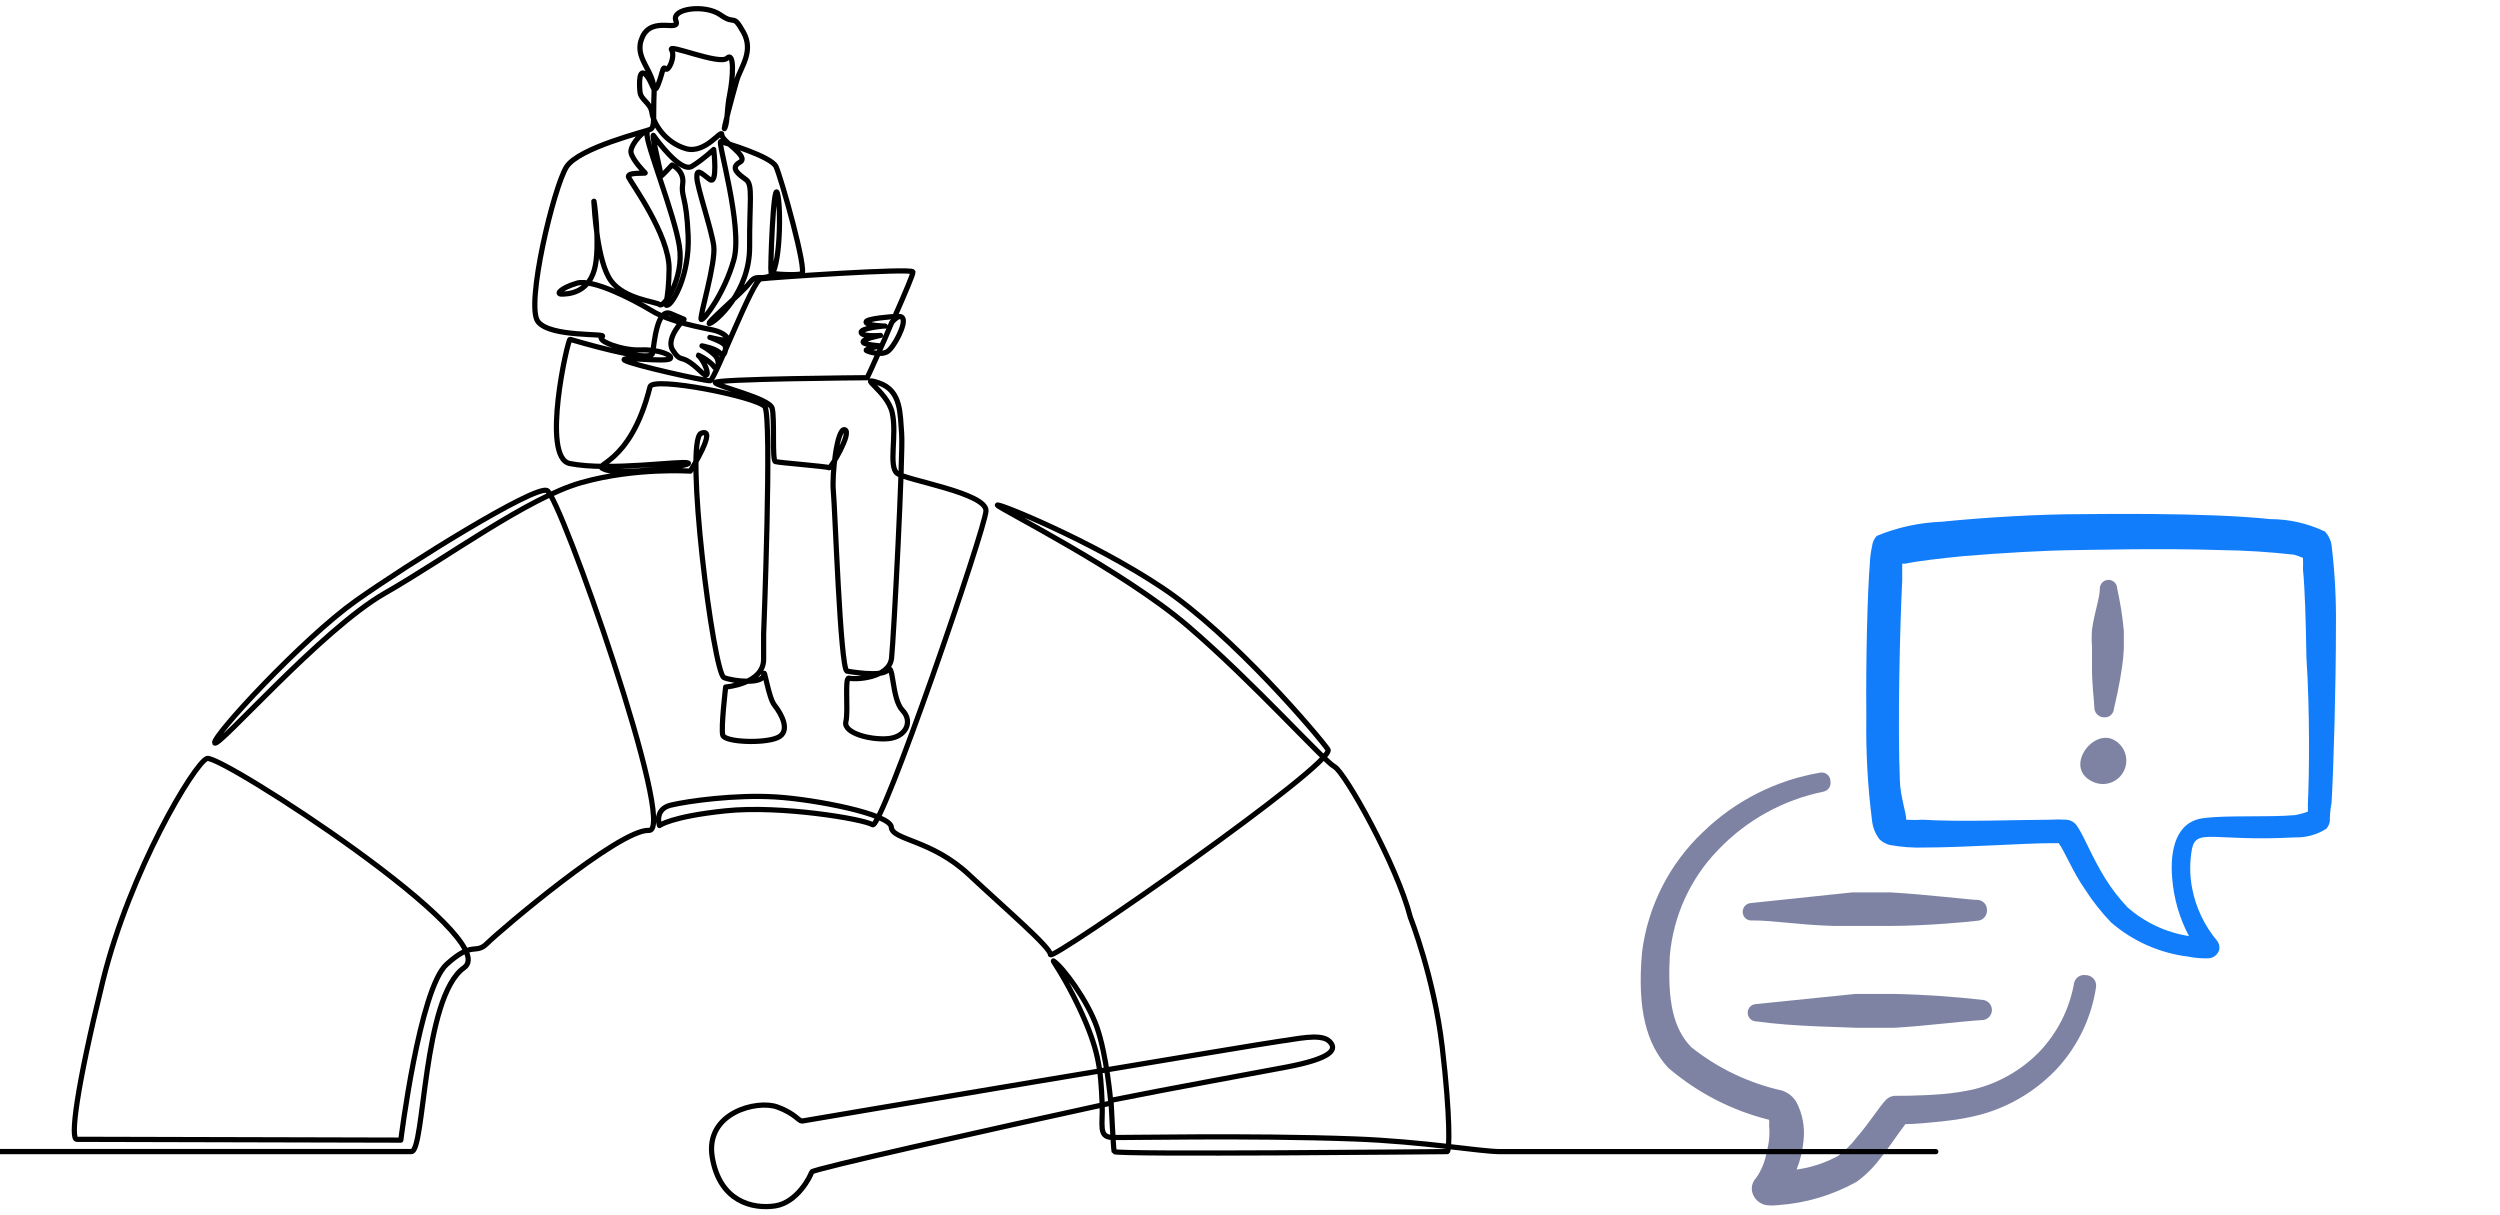 <svg width="288" height="140" viewBox="0 0 288 140" fill="none" xmlns="http://www.w3.org/2000/svg">
<g clip-path="url(#clip0_1966_46592)">
<g clip-path="url(#clip1_1966_46592)">
<path d="M241.266 81.434C241.257 81.583 241.278 81.732 241.327 81.873C241.375 82.014 241.452 82.144 241.551 82.256C241.65 82.367 241.77 82.458 241.904 82.523C242.038 82.588 242.184 82.626 242.333 82.634C242.481 82.653 242.632 82.64 242.774 82.597C242.917 82.554 243.05 82.481 243.163 82.384C243.276 82.287 243.367 82.167 243.431 82.032C243.495 81.897 243.53 81.75 243.533 81.601C243.733 80.734 244.166 78.934 244.466 76.801C244.568 76.116 244.634 75.426 244.666 74.734V72.667C244.515 71.031 244.259 69.405 243.9 67.801C243.9 67.536 243.794 67.281 243.607 67.094C243.419 66.906 243.165 66.801 242.9 66.801C242.635 66.801 242.38 66.906 242.193 67.094C242.005 67.281 241.9 67.536 241.9 67.801C241.9 68.901 241.266 70.567 241 72.534C240.948 73.211 240.948 73.891 241 74.567V76.601C240.966 78.767 241.233 80.534 241.266 81.434Z" fill="#7E83A3"/>
<path d="M243.634 85.3C241.1 83.734 237.534 88.634 241.267 90.134C241.898 90.38 242.599 90.381 243.23 90.135C243.862 89.889 244.378 89.415 244.676 88.807C244.974 88.198 245.032 87.5 244.839 86.85C244.646 86.201 244.216 85.647 243.634 85.3Z" fill="#7E83A3"/>
<path d="M227.766 103.667C227.033 103.667 221.833 103.034 217.766 102.801H213.4L201.666 104.034C201.535 104.047 201.407 104.085 201.29 104.147C201.174 104.209 201.07 104.294 200.987 104.396C200.903 104.499 200.841 104.617 200.803 104.743C200.765 104.87 200.752 105.003 200.766 105.134C200.774 105.264 200.809 105.391 200.868 105.508C200.926 105.624 201.008 105.728 201.108 105.812C201.207 105.896 201.323 105.959 201.447 105.997C201.572 106.035 201.703 106.048 201.833 106.034C204.466 106.034 206.933 106.534 211.2 106.667H213.566H217.833C221.866 106.667 227.2 106.167 227.833 106.067C228.137 106.042 228.418 105.899 228.617 105.668C228.817 105.438 228.918 105.138 228.9 104.834C228.904 104.683 228.878 104.532 228.823 104.39C228.768 104.249 228.685 104.12 228.58 104.011C228.474 103.902 228.347 103.816 228.208 103.757C228.068 103.698 227.918 103.667 227.766 103.667Z" fill="#7E83A3"/>
<path d="M218.1 114.5H213.733L202.333 115.667C202.068 115.667 201.813 115.772 201.626 115.96C201.438 116.147 201.333 116.401 201.333 116.667C201.333 116.932 201.438 117.186 201.626 117.374C201.813 117.561 202.068 117.667 202.333 117.667C204.5 117.967 206.9 118.133 209.266 118.233L213.8 118.4H218.233C221.766 118.2 225.433 117.7 228.5 117.5C228.771 117.454 229.017 117.313 229.195 117.102C229.372 116.892 229.47 116.625 229.47 116.35C229.47 116.075 229.372 115.808 229.195 115.598C229.017 115.387 228.771 115.246 228.5 115.2C225.333 114.833 221.666 114.567 218.1 114.5Z" fill="#7E83A3"/>
<path d="M268.634 63.134C268.597 62.426 268.314 61.754 267.834 61.234C265.865 60.296 263.714 59.806 261.534 59.8C253.967 59.001 241.134 59.234 239.4 59.234C235.067 59.234 228.6 59.6 223.734 60.1C221.145 60.192 218.594 60.745 216.2 61.734C215.901 62.055 215.714 62.464 215.667 62.901C215.516 63.58 215.427 64.272 215.4 64.967C215.134 68.3 214.934 75.9 215 82.634C214.938 86.633 215.161 90.632 215.667 94.6C215.756 95.367 216.056 96.094 216.534 96.701C216.853 97.002 217.243 97.219 217.667 97.334C219.018 97.584 220.393 97.684 221.767 97.634C226.234 97.634 233.234 97.134 236.367 97.134H237.167C237.934 98.234 238.8 100.467 240.2 102.467C241.074 103.828 242.079 105.101 243.2 106.267C245.7 108.428 248.787 109.797 252.067 110.2C252.834 110.357 253.617 110.424 254.4 110.4C254.695 110.388 254.977 110.28 255.205 110.094C255.433 109.908 255.595 109.653 255.667 109.367C255.693 109.191 255.683 109.011 255.637 108.839C255.591 108.667 255.511 108.507 255.4 108.367C253.948 106.632 252.962 104.556 252.534 102.334C252.238 100.804 252.238 99.231 252.534 97.701C253.1 95.4 255 96.967 264.367 96.467C265.651 96.508 266.918 96.159 268 95.467C268.221 95.214 268.361 94.901 268.4 94.567C268.4 94.201 268.4 93.467 268.6 92.434C268.834 88.267 269.1 79.1 269.1 72.067C269.136 69.082 268.981 66.099 268.634 63.134ZM265.867 92.567V93.501C265.39 93.675 264.899 93.809 264.4 93.9C261.4 94.167 256.567 93.9 253.967 94.234C250.634 94.567 249.967 97.967 250.234 101.167C250.416 103.498 251.074 105.767 252.167 107.834C249.529 107.427 247.064 106.27 245.067 104.5C244.104 103.477 243.244 102.36 242.5 101.167C240.867 98.501 239.967 96.034 239.167 95.001C238.907 94.687 238.538 94.484 238.134 94.434C237.434 94.393 236.733 94.393 236.034 94.434C232.7 94.434 225.767 94.701 221.5 94.434C220.867 94.472 220.233 94.472 219.6 94.434C219.6 93.634 218.934 91.8 218.867 90.001C218.6 83.334 218.867 72.267 219.134 66.867V64.934H219.5C221.067 64.6 223.534 64.334 226.167 64.067C230.534 63.7 235.667 63.401 239.3 63.367C240.6 63.367 248.667 63.134 255.7 63.367C258.563 63.4 261.422 63.578 264.267 63.901C264.619 64.001 264.964 64.124 265.3 64.267C265.323 64.7 265.323 65.134 265.3 65.567C265.534 67.934 265.634 71.701 265.7 75.734C266.1 81.834 266.034 89.167 265.867 92.567Z" fill="#117DFB"/>
<path d="M240.267 112.333C239.967 112.285 239.659 112.355 239.41 112.529C239.161 112.704 238.99 112.968 238.933 113.267C238.408 116.237 237.016 118.985 234.933 121.167C232.857 123.296 230.223 124.798 227.333 125.5C226.179 125.753 225.01 125.931 223.833 126.033C221.033 126.267 218.4 126.233 218.4 126.233C218.174 126.232 217.95 126.279 217.743 126.371C217.536 126.463 217.351 126.598 217.2 126.767C216.533 127.467 215.333 129.367 213.867 131.067C213.259 131.865 212.541 132.572 211.733 133.167C210.253 133.975 208.638 134.506 206.967 134.733C207.393 133.667 207.662 132.544 207.767 131.4C207.945 129.861 207.654 128.305 206.933 126.933C206.558 126.322 205.98 125.862 205.3 125.633C201.476 124.786 197.896 123.076 194.833 120.633C192.8 118.533 192.067 115.433 192.367 110.067C192.772 105.476 194.75 101.167 197.967 97.867C201.226 94.462 205.448 92.136 210.067 91.2C210.33 91.144 210.561 90.987 210.711 90.763C210.86 90.539 210.916 90.265 210.867 90C210.868 89.857 210.838 89.715 210.78 89.584C210.722 89.453 210.636 89.336 210.528 89.241C210.421 89.147 210.294 89.076 210.157 89.034C210.02 88.993 209.875 88.981 209.733 89C204.619 89.858 199.887 92.253 196.167 95.867C192.31 99.52 189.836 104.396 189.167 109.667C188.567 116.333 189.7 120.3 192.167 123C195.523 125.881 199.507 127.936 203.8 129C203.822 129.222 203.822 129.445 203.8 129.667C203.901 130.664 203.81 131.671 203.533 132.633C203.362 133.721 202.952 134.757 202.333 135.667C202.042 135.954 201.859 136.334 201.816 136.742C201.774 137.149 201.874 137.559 202.1 137.9C202.252 138.148 202.455 138.36 202.697 138.521C202.939 138.682 203.213 138.789 203.5 138.833C203.932 138.888 204.368 138.888 204.8 138.833C207.996 138.618 211.104 137.696 213.9 136.133C214.744 135.522 215.506 134.805 216.167 134C217.467 132.433 218.6 130.667 219.5 129.5C220.533 129.5 222.433 129.333 224.433 129.1C225.739 128.951 227.031 128.706 228.3 128.367C231.678 127.418 234.725 125.549 237.1 122.967C239.435 120.375 240.954 117.151 241.467 113.7C241.491 113.529 241.477 113.355 241.428 113.19C241.379 113.024 241.294 112.871 241.18 112.742C241.066 112.612 240.926 112.508 240.768 112.438C240.61 112.367 240.439 112.332 240.267 112.333Z" fill="#7E83A3"/>
</g>
<path d="M-55 132.66H47.396C48.947 132.66 48.666 114.868 53.461 111.478C58.257 108.089 25.299 86.814 23.842 87.379C22.385 87.945 14.957 100.371 11.854 112.985C8.751 125.599 8.093 131.248 8.845 131.248C9.598 131.248 46.174 131.342 46.174 131.342C46.174 131.342 48.336 113.926 51.439 111.102C54.542 108.278 54.73 110.066 56.141 108.654C57.551 107.242 71.374 95.475 74.758 95.662C78.143 95.851 64.508 57.066 63.005 56.502C61.501 55.938 47.114 64.88 41.002 69.21C34.89 73.541 24.359 84.931 24.736 85.59C25.113 86.248 37.053 72.505 44.293 68.363C51.533 64.221 60.78 57.349 66.985 55.592C73.191 53.835 79.522 54.274 79.522 54.274C79.522 54.274 82.751 49.16 80.776 49.913C78.801 50.665 82.186 77.59 83.408 78.06C84.63 78.531 87.921 78.813 87.984 77.747C88.046 76.68 88.486 80.32 89.238 81.261C89.99 82.203 91.165 84.273 89.567 84.979C87.969 85.685 83.503 85.496 83.267 84.697C83.032 83.897 83.597 79.143 83.597 79.143C83.597 79.143 87.969 78.813 87.969 75.942V73.071C87.969 73.071 88.956 47.983 88.11 46.854C87.264 45.724 75.187 43.321 74.884 44.548C72.565 53.899 67.863 53.398 69.681 54.088C71.5 54.778 79.962 53.649 79.272 53.335C78.583 53.021 70.234 54.311 65.638 53.398C62.288 52.732 65.419 39.026 65.67 39.088C65.921 39.151 74.994 41.913 75.183 40.689C75.371 39.466 75.699 35.465 77.251 36.123L78.802 36.782C78.802 36.782 76.64 38.947 77.486 40.313C78.332 41.678 78.394 41.003 79.491 41.757C80.588 42.51 81.215 43.483 81.434 43.137C81.654 42.791 80.87 41.254 80.462 40.972C80.055 40.69 81.716 41.475 82.217 42.196C82.719 42.918 83.032 41.568 82.342 40.909C81.653 40.249 80.869 39.842 80.869 39.842C80.869 39.842 82.624 40.156 83.001 40.752C83.376 41.347 83.752 40.187 83.503 39.778C83.252 39.37 81.779 38.869 81.779 38.869C81.779 38.869 83.784 39.371 83.847 39.151C83.909 38.931 83.408 38.304 82.154 38.021C80.901 37.739 77.296 37.142 75.071 35.793C72.847 34.445 68.239 32.09 66.453 32.624C64.666 33.158 63.977 33.88 64.698 33.88C65.419 33.88 67.676 33.785 68.459 31.118C69.243 28.45 68.349 22.284 68.413 23.226C68.475 24.167 68.805 30.239 70.403 32.373C72 34.507 75.574 34.727 76.013 35.103C76.451 35.479 78.834 32.091 78.269 28.388C77.705 24.685 74.388 16.502 74.544 15.434C74.701 14.367 72.476 16.689 72.695 17.599C72.915 18.508 74.231 19.826 74.325 19.921C74.419 20.015 72.131 19.795 72.414 20.423C72.695 21.051 77.111 27.07 77.079 30.961C77.047 34.852 76.39 35.354 76.954 35.135C77.519 34.915 79.462 31.715 79.273 27.133C79.085 22.552 78.427 22.677 78.646 21.17C78.866 19.664 77.424 19.005 77.424 19.005C77.424 19.005 76.076 20.48 76.139 20.261C76.201 20.041 74.952 15.12 75.297 15.623C75.643 16.125 78.427 19.947 79.713 19.162C80.998 18.378 82.22 17.217 82.22 17.217C82.22 17.217 82.722 21.391 81.75 20.669C80.778 19.947 80.246 19.319 80.277 20.449C80.309 21.579 81.939 26.317 82.22 28.295C82.502 30.272 80.528 36.579 80.778 36.798C81.029 37.018 83.473 33.755 84.539 29.926C85.605 26.098 82.596 16.182 83.035 16.307C83.473 16.432 88.833 18.001 89.397 19.194C89.961 20.387 93.072 31.393 92.343 31.558C91.614 31.723 88.911 31.604 88.816 31.417C88.722 31.228 89.075 20.803 89.546 22.239C90.016 23.675 89.898 31.37 88.652 31.817C87.406 32.264 87.139 31.527 86.293 32.656C85.447 33.785 81.09 37.426 81.748 37.269C82.406 37.112 86.387 33.66 86.355 28.42C86.324 23.179 86.763 21.296 85.948 20.701C85.132 20.105 84.036 19.351 85.227 18.692C86.418 18.033 83.127 16.308 83.159 15.524C83.19 14.739 81.278 17.783 79.021 17.125C76.551 16.404 75.26 14.143 75.103 12.982C74.946 11.822 73.817 11.539 73.724 10.566C73.63 9.593 73.6 7.774 74.414 8.621C75.228 9.468 75.26 11.162 75.824 9.719C76.389 8.275 76.326 7.554 76.67 7.931C77.016 8.307 77.83 6.487 77.36 5.734C76.889 4.981 82.876 7.523 83.754 6.707C84.631 5.891 84.443 8.998 84.067 10.849C83.691 12.7 83.848 13.956 83.503 14.74C83.157 15.525 84.443 10.755 84.881 9.249C85.32 7.742 86.887 5.923 85.633 3.694C84.379 1.467 84.755 2.972 83.001 1.717C81.246 0.462 77.296 0.964 77.861 2.376C78.425 3.789 75.134 1.781 74.005 4.259C72.876 6.738 75.478 8.056 75.353 10.693C75.228 13.329 75.482 14.653 74.918 14.903C74.354 15.154 66.671 17.015 65.26 19.227C63.8 21.517 60.528 35.16 61.969 37.043C63.411 38.926 70.119 38.337 69.366 38.777C68.614 39.216 71.63 40.408 73.793 40.314C75.955 40.22 77.535 40.959 77.225 41.302C76.794 41.781 71.215 41.004 71.966 41.505C72.718 42.008 81.275 43.922 81.808 43.859C82.341 43.797 86.697 32.264 87.638 32.123C88.578 31.982 105.079 30.852 105.174 31.323C105.216 31.535 104.263 33.778 103.077 36.462C103.077 36.462 99.813 36.665 99.767 37.088C99.72 37.512 102.069 37.583 101.974 37.559C101.88 37.535 99.061 37.794 99.202 38.312C99.343 38.829 101.435 38.641 101.435 38.641C101.435 38.641 99.141 39.074 99.46 39.465C99.671 39.724 101.387 39.841 101.387 39.841C101.387 39.841 99.53 40.217 99.812 40.382C100.094 40.547 101.481 40.97 102.233 40.499C102.985 40.029 104.396 37.299 103.996 36.663C103.596 36.027 102.726 37.158 102.726 37.158L101.974 38.935C100.533 42.198 99.905 43.512 99.905 43.512C99.905 43.512 82.243 43.637 82.4 44.078C82.557 44.516 88.637 45.866 88.95 47.027C89.264 48.188 88.919 53.052 89.326 53.177C89.734 53.302 95.37 53.742 95.521 53.883C95.672 54.024 98.212 49.788 97.318 49.506C96.424 49.224 95.813 54.714 96.002 56.597C96.19 58.48 96.801 76.789 97.553 77.308C97.553 77.308 101.58 78.06 102.271 77.183C102.96 76.304 102.709 80.508 103.963 81.827C105.217 83.145 104.339 84.903 102.333 85.091C100.328 85.279 97.131 84.463 97.444 83.145C97.758 81.827 97.256 77.936 97.82 78.124C98.385 78.313 102.459 78.187 102.709 75.802C102.96 73.418 104.057 52.142 103.869 49.946C103.68 47.749 103.869 44.987 101.236 44.109C98.604 43.23 102.223 45.019 102.788 47.561C103.352 50.102 102.317 53.727 103.352 54.528C104.387 55.328 113.68 56.787 113.586 58.859C113.491 60.929 101.55 95.667 100.516 95.008C99.482 94.348 89.891 92.748 83.591 93.408C77.292 94.067 75.975 95.102 75.975 95.102C75.975 95.102 75.317 93.219 77.292 92.748C79.266 92.278 84.72 91.525 89.328 91.807C93.935 92.089 102.585 93.784 102.68 95.29C102.774 96.796 107.287 96.702 111.612 100.75C115.938 104.797 121.014 109.128 121.014 109.975C121.014 110.822 154.018 87.852 152.983 86.347C151.949 84.84 142.076 73.168 133.896 67.708C125.716 62.248 114.714 57.824 114.903 58.2C115.091 58.577 129.336 65.684 136.858 72.133C144.381 78.581 152.561 87.713 153.736 88.325C154.912 88.937 160.93 99.622 162.481 105.694C162.481 105.694 165.208 112.595 166.148 120.653C167.088 128.711 166.994 132.664 166.712 132.664C166.431 132.664 128.444 133.041 128.349 132.664C128.255 132.288 128.006 127.068 128.006 127.068C113.667 130.19 93.581 134.687 93.502 135.013C93.389 135.484 91.854 138.547 89.275 138.924C86.696 139.299 82.9 138.427 82.05 133.3C81.202 128.172 87.228 126.685 89.525 127.52C91.823 128.356 91.96 129.25 92.521 129.126C93.081 129.002 146.128 120.087 147.618 119.924C149.108 119.761 152.099 118.994 153.108 119.924C154.17 120.903 153.36 121.946 148.177 122.931C146.584 123.235 134.413 125.46 127.939 126.765C127.939 126.765 127.491 121.568 126.372 118.356C125.291 115.25 122.423 111.39 121.357 110.699C121.189 110.59 122.665 112.569 124.303 116.049C126.569 120.864 126.806 123.063 126.967 127.174C127.061 129.574 126.513 130.939 128.064 131.034C129.005 131.091 143.78 130.753 156.037 131.207C163.996 131.501 170.514 132.665 172.789 132.665H223" stroke="black" stroke-width="0.6" stroke-linecap="round" stroke-linejoin="round"/>
</g>
<defs>
<clipPath id="clip0_1966_46592">
<rect width="288" height="140" fill="white"/>
</clipPath>
<clipPath id="clip1_1966_46592">
<rect width="80" height="80" fill="white" transform="translate(189 59)"/>
</clipPath>
</defs>
</svg>
